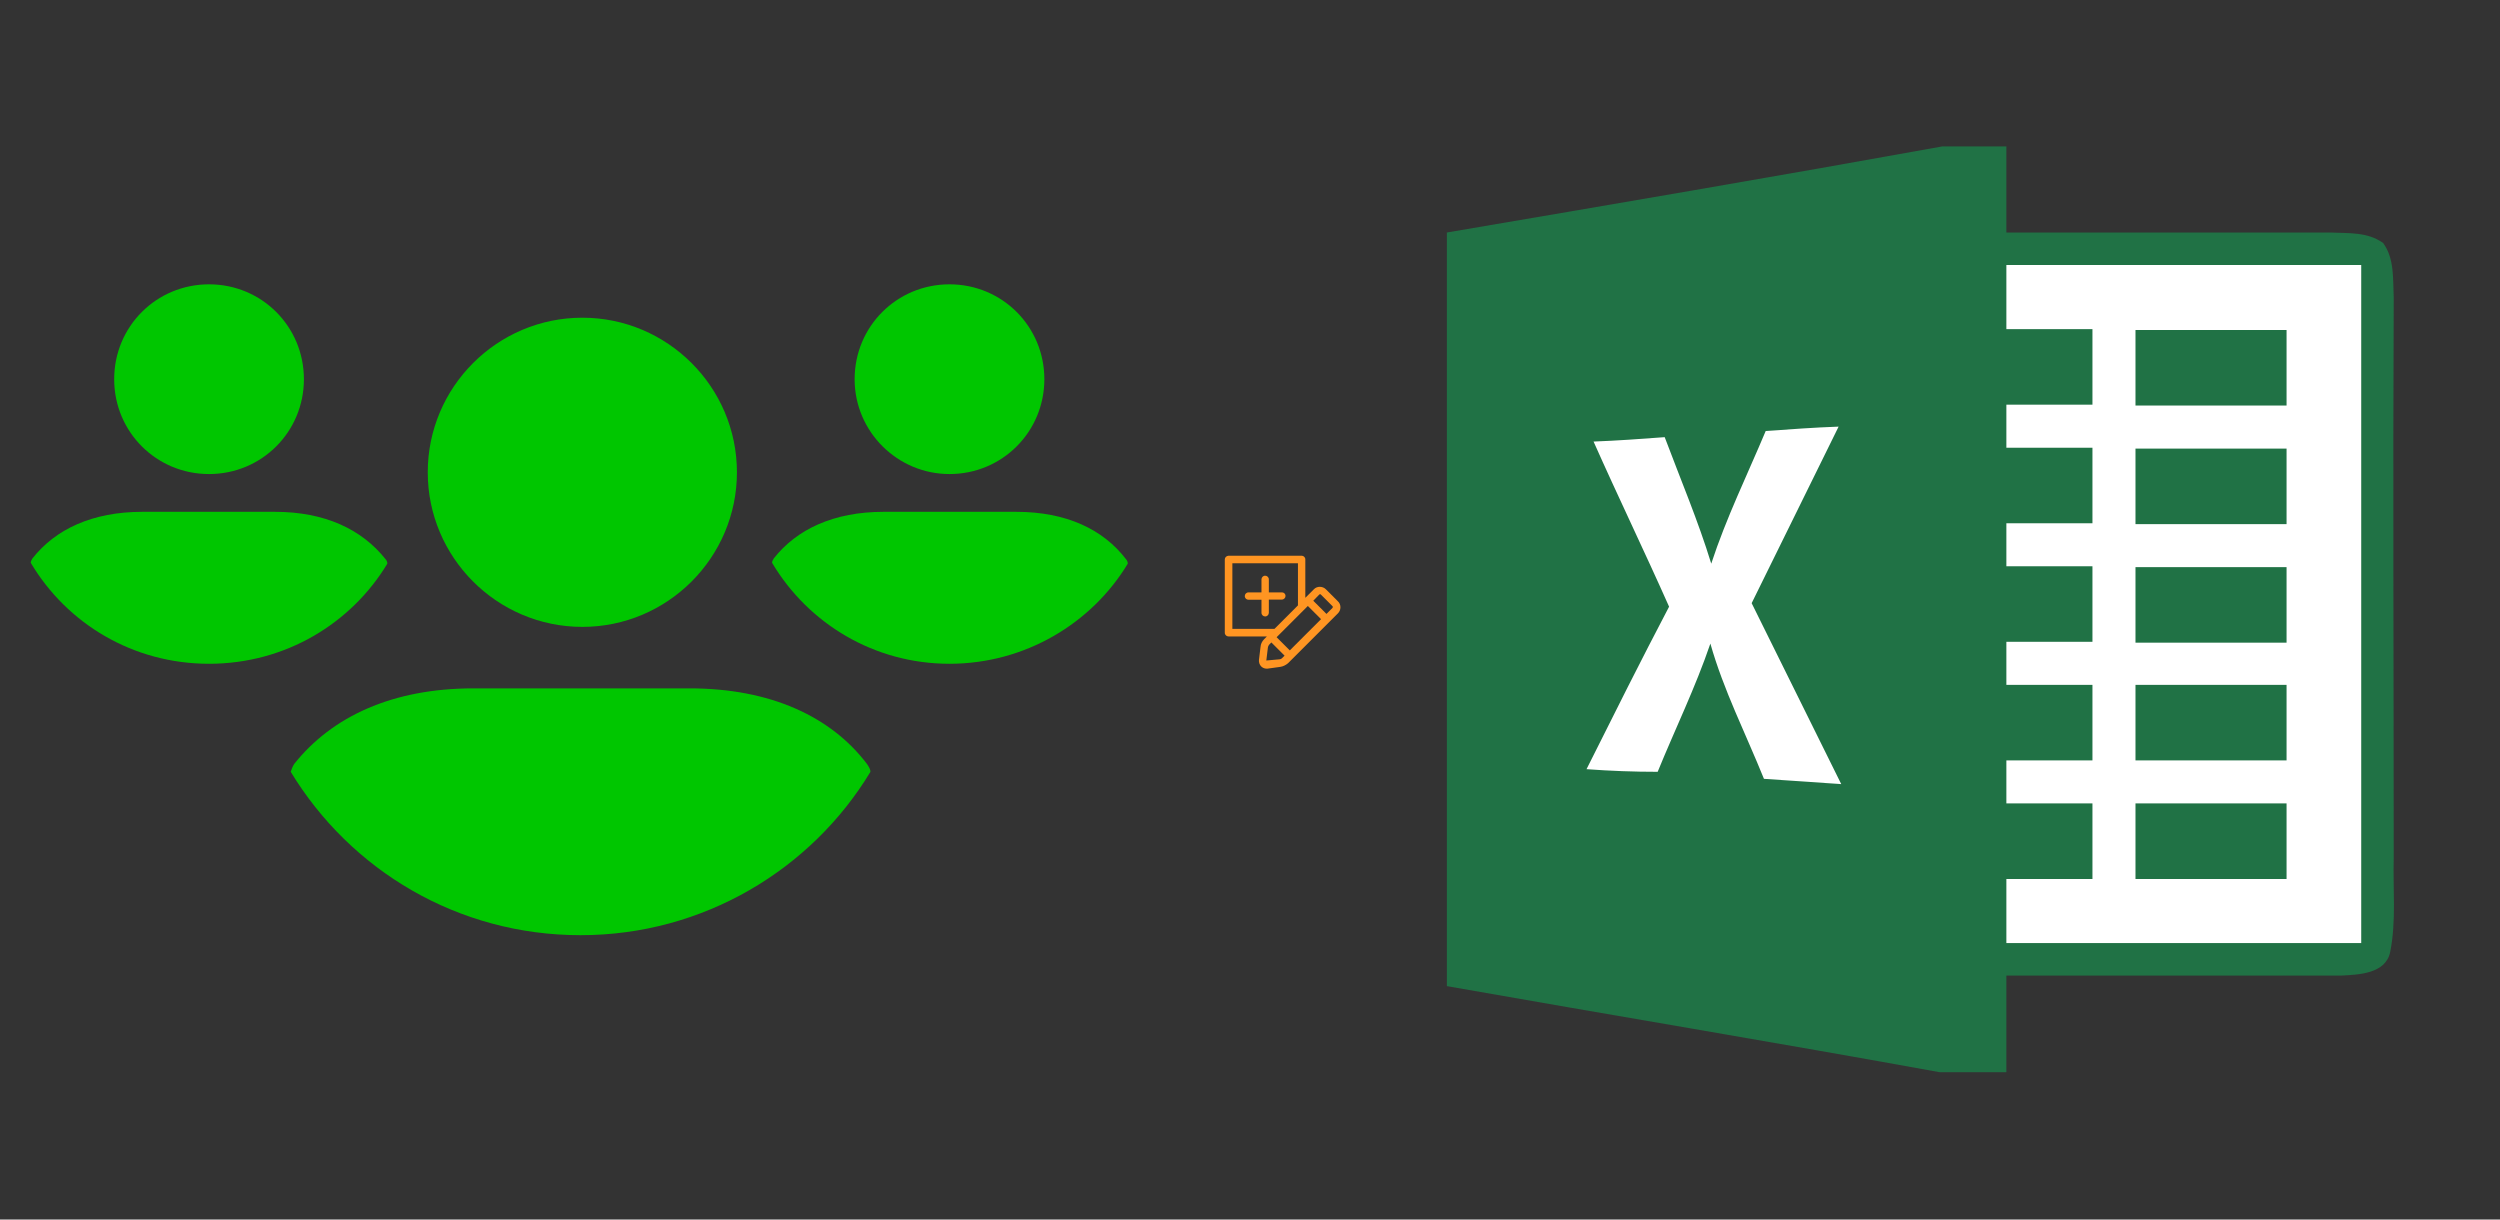 ﻿<?xml version="1.0" encoding="utf-8"?>
<!DOCTYPE svg PUBLIC "-//W3C//DTD SVG 1.1//EN" "http://www.w3.org/Graphics/SVG/1.1/DTD/svg11.dtd">
<svg width="1025" height="500" xmlns="http://www.w3.org/2000/svg" xmlns:xlink="http://www.w3.org/1999/xlink" xmlns:xml="http://www.w3.org/XML/1998/namespace" version="1.1">
  <rect width="100%" height="100%" fill="#333333" stroke="none"/>
  <svg x="0" y="0" width="475" height="500" viewBox="0, 0, 131.9, 125.7" xml:space="preserve" id="e6f81958-2d5b-412e-a3cb-33bdb9bdd74f" enable-background="new 0 0 131.9 125.7" xmlns="http://www.w3.org/2000/svg" xmlns:xlink="http://www.w3.org/1999/xlink" xmlns:xml="http://www.w3.org/XML/1998/namespace" version="1.1">
    <g>
      <g>
        <g>
          <path d="M48.7 47.2 C48.7 37.5 56.6 29.6 66.3 29.6 C76 29.6 83.9 37.5 83.9 47.2 C83.9 56.9 76 64.8 66.3 64.8 C56.6 64.8 48.7 56.9 48.7 47.2 z M78.5 71.8 L53.9 71.8 C44.7 71.8 37.8 75 33.5 80.4 C33.3 80.7 33.2 81 33.1 81.3 C39.9 92.5 52.1 99.9 66.1 99.9 C80.1 99.9 92.4 92.4 99.1 81.3 C99.1 81 98.9 80.7 98.7 80.4 C94.6 75 87.7 71.8 78.5 71.8 z M108.1 47.4 C114.1 47.4 118.9 42.6 118.9 36.6 C118.9 30.6 114.1 25.8 108.1 25.8 C102.1 25.8 97.3 30.6 97.3 36.6 C97.3 42.6 102.2 47.4 108.1 47.4 z M115.7 51.7 L100.6 51.7 C94.9 51.7 90.7 53.7 88.1 57 C88 57.2 87.9 57.3 87.9 57.5 C92 64.4 99.5 69 108.1 69 C116.7 69 124.3 64.4 128.4 57.6 C128.4 57.4 128.3 57.2 128.2 57.1 C125.6 53.7 121.4 51.7 115.7 51.7 z M23.8 47.4 C29.8 47.4 34.6 42.6 34.6 36.6 C34.6 30.6 29.8 25.8 23.8 25.8 C17.8 25.8 13 30.6 13 36.6 C13 42.6 17.8 47.4 23.8 47.4 z M31.3 51.7 L16.2 51.7 C10.5 51.7 6.3 53.7 3.7 57 C3.6 57.2 3.5 57.3 3.5 57.5 C7.6 64.4 15.1 69 23.8 69 C32.5 69 40 64.4 44.1 57.6 C44.1 57.4 44 57.2 43.9 57.1 C41.2 53.7 37 51.7 31.3 51.7 z" style="fill:#00C600;" />
        </g>
      </g>
    </g>
  </svg>
  <svg x="550" y="0" width="475" height="500" viewBox="0, 0, 131.9, 125.7" xml:space="preserve" id="e6f81958-2d5b-412e-a3cb-33bdb9bdd74f#1" enable-background="new 0 0 131.9 125.7" xmlns="http://www.w3.org/2000/svg" xmlns:xlink="http://www.w3.org/1999/xlink" xmlns:xml="http://www.w3.org/XML/1998/namespace" version="1.1">
    <g>
      <path d="M68.4 10.1 L75.7 10.1 C75.7 13.4 75.7 16.6 75.7 19.9 C88 19.9 100.2 19.9 112.5 19.9 C114.6 20 116.8 19.8 118.6 21.1 C119.9 22.9 119.7 25.2 119.8 27.3 C119.7 48.6 119.8 69.8 119.8 91.1 C119.7 94.7 120.1 98.3 119.4 101.8 C118.9 104.3 115.8 104.4 113.8 104.5 C101.1 104.5 88.4 104.5 75.7 104.5 C75.7 108.2 75.7 111.8 75.7 115.5 L68.1 115.5 C49.4 112.1 30.7 109 12 105.7 C12 77.1 12 48.5 12 19.9 C30.8 16.7 49.6 13.5 68.4 10.1 z" id="path10" style="fill:#207245;" />
      <path d="M75.7 23.6 C89.2 23.6 102.7 23.6 116.1 23.6 C116.1 49.3 116.1 75.1 116.1 100.8 C102.6 100.8 89.1 100.8 75.7 100.8 C75.7 98.3 75.7 95.9 75.7 93.5 C79 93.5 82.2 93.5 85.5 93.5 C85.5 90.7 85.5 87.8 85.5 84.9 C82.2 84.9 79 84.9 75.7 84.9 C75.7 83.3 75.7 81.6 75.7 80 C79 80 82.2 80 85.5 80 C85.5 77.2 85.5 74.3 85.5 71.4 C82.2 71.4 79 71.4 75.7 71.4 C75.7 69.8 75.7 68.1 75.7 66.5 C79 66.5 82.2 66.5 85.5 66.5 C85.5 63.7 85.5 60.8 85.5 57.9 C82.2 57.9 79 57.9 75.7 57.9 C75.7 56.3 75.7 54.6 75.7 53 C79 53 82.2 53 85.5 53 C85.5 50.2 85.5 47.3 85.5 44.4 C82.2 44.4 79 44.4 75.7 44.4 C75.7 42.8 75.7 41.1 75.7 39.5 C79 39.5 82.2 39.5 85.5 39.5 C85.5 36.7 85.5 33.8 85.5 30.9 C82.2 30.9 79 30.9 75.7 30.9 C75.7 28.5 75.7 26.1 75.7 23.6 z" id="path48" style="fill:white;" />
      <path d="M90.4 31 C96.1 31 101.8 31 107.6 31 C107.6 33.8 107.6 36.7 107.6 39.6 C101.9 39.6 96.2 39.6 90.4 39.6 C90.4 36.7 90.4 33.8 90.4 31 z" id="path58" style="fill:#207245;" />
      <path d="M48.3 42.5 C51.1 42.3 53.8 42.1 56.6 42 C53.3 48.7 50 55.4 46.7 62.1 C50.1 69 53.5 75.8 56.9 82.7 C53.9 82.5 51 82.3 48.1 82.1 C46 76.9 43.5 72 42 66.7 C40.3 71.7 38 76.4 36 81.3 C33.3 81.3 30.6 81.2 27.9 81 C31 74.8 34.1 68.6 37.3 62.5 C34.5 56.2 31.5 50 28.7 43.7 C31.4 43.6 34.1 43.4 36.8 43.2 C38.6 48 40.6 52.7 42.1 57.6 C43.8 52.4 46.2 47.5 48.3 42.5 z" id="path72" style="fill:white;" />
      <path d="M90.4 44.5 C96.1 44.5 101.8 44.5 107.6 44.5 C107.6 47.3 107.6 50.2 107.6 53.1 C101.9 53.1 96.2 53.1 90.4 53.1 C90.4 50.2 90.4 47.3 90.4 44.5 z" id="path90" style="fill:#207245;" />
      <path d="M90.4 58 C96.1 58 101.8 58 107.6 58 C107.6 60.8 107.6 63.7 107.6 66.6 C101.9 66.6 96.2 66.6 90.4 66.6 C90.4 63.7 90.4 60.8 90.4 58 z" id="path108" style="fill:#207245;" />
      <path d="M90.4 71.4 C96.1 71.4 101.8 71.4 107.6 71.4 C107.6 74.2 107.6 77.1 107.6 80 C101.9 80 96.2 80 90.4 80 C90.4 77.2 90.4 74.3 90.4 71.4 z" id="path114" style="fill:#207245;" />
      <path d="M90.4 84.9 C96.1 84.9 101.8 84.9 107.6 84.9 C107.6 87.7 107.6 90.6 107.6 93.5 C101.9 93.5 96.2 93.5 90.4 93.5 C90.4 90.7 90.4 87.8 90.4 84.9 z" id="path120" style="fill:#207245;" />
    </g>
  </svg>
  <svg x="475" y="200" width="100" height="100" viewBox="0, 0, 68, 125.7" xml:space="preserve" id="Layer_1" enable-background="new 0 0 68 125.7" xmlns="http://www.w3.org/2000/svg" xmlns:xlink="http://www.w3.org/1999/xlink" xmlns:xml="http://www.w3.org/XML/1998/namespace" version="1.1">
    <g id="Layer_1_00000017508270875717587870000016084312708746865847_" />
    <g id="sync_1_" />
    <g id="add_1_" />
    <g id="move_1_" />
    <g id="transfer_1_" />
    <g id="share_1_" />
    <g id="link_1_" />
    <g id="export_1_" />
    <g id="integrate_1_" />
    <g id="connect_1_" />
    <g id="copy_1_" />
    <g id="convert_1_" />
    <g id="push" />
    <g id="upload_1_" />
    <g id="download_1_" />
    <g id="migrate_1_" />
    <g id="import_export_1_" />
    <g id="create_shared_1_" />
    <g id="auto-sync_1_" />
    <g id="two-way_sync_1_" />
    <g id="one-way_two-way_sync_1_" />
    <g id="access_1_" />
    <g id="edit" />
    <g id="manage_1_" />
    <g id="update_1_" />
    <g id="open_1_" />
    <g id="display_1_" />
    <g id="use_1_" />
    <g id="get_1_" />
    <g>
      <path d="M63.5 58.4 L57.4 52.3 C55.7 50.6 52.8 50.6 51.2 52.3 L46.8 56.7 L46.8 36.9 C46.8 35.8 45.9 35 44.9 35 L7.2 35 C6.1 35.1 5.3 35.9 5.3 36.9 L5.3 74.7 C5.3 75.8 6.2 76.6 7.2 76.6 L27 76.6 L25.6 78 C24.5 79.1 23.8 80.5 23.7 82.1 L22.9 88.7 C22.8 90 23.2 91.1 24 92 C24.8 92.8 25.8 93.2 26.8 93.2 C27 93.2 27.1 93.2 27.3 93.2 L33.8 92.3 C35.3 92.1 36.7 91.4 37.9 90.4 L63.6 64.7 C64.4 63.9 64.9 62.8 64.9 61.6 C64.9 60.3 64.4 59.2 63.5 58.4 z M48.1 60.9 L54.9 67.7 L38.8 83.8 L32 77 L48.1 60.9 z M9.2 72.7 L9.2 38.9 L43 38.9 L43 60.6 L30.9 72.7 L9.2 72.7 z M33.4 88.4 L26.7 89 L27.5 82.4 C27.6 81.7 27.9 81.1 28.4 80.6 L29.3 79.7 L36.1 86.5 L35.2 87.4 C34.7 88 34.1 88.4 33.4 88.4 z M60.8 61.9 L57.7 65 L50.9 58.2 L54 55 C54.1 54.9 54.3 54.8 54.4 54.8 C54.5 54.8 54.7 54.9 54.8 55 L60.9 61.1 C61 61.3 61 61.6 60.8 61.9 z" style="fill:#FF9522;" />
      <path d="M34.8 53.9 L28 53.9 L28 47.2 C28 46.1 27.1 45.3 26.1 45.3 C25 45.3 24.2 46.2 24.2 47.2 L24.2 53.9 L17.5 53.9 C16.4 53.9 15.6 54.8 15.6 55.8 C15.6 56.9 16.5 57.7 17.5 57.7 L24.2 57.7 L24.2 64.4 C24.2 65.5 25.1 66.3 26.1 66.3 C27.2 66.3 28 65.4 28 64.4 L28 57.6 L34.7 57.6 C35.8 57.6 36.6 56.7 36.6 55.7 C36.6 54.7 35.8 53.9 34.8 53.9 z" style="fill:#FF9522;" />
    </g>
  </svg>
</svg>